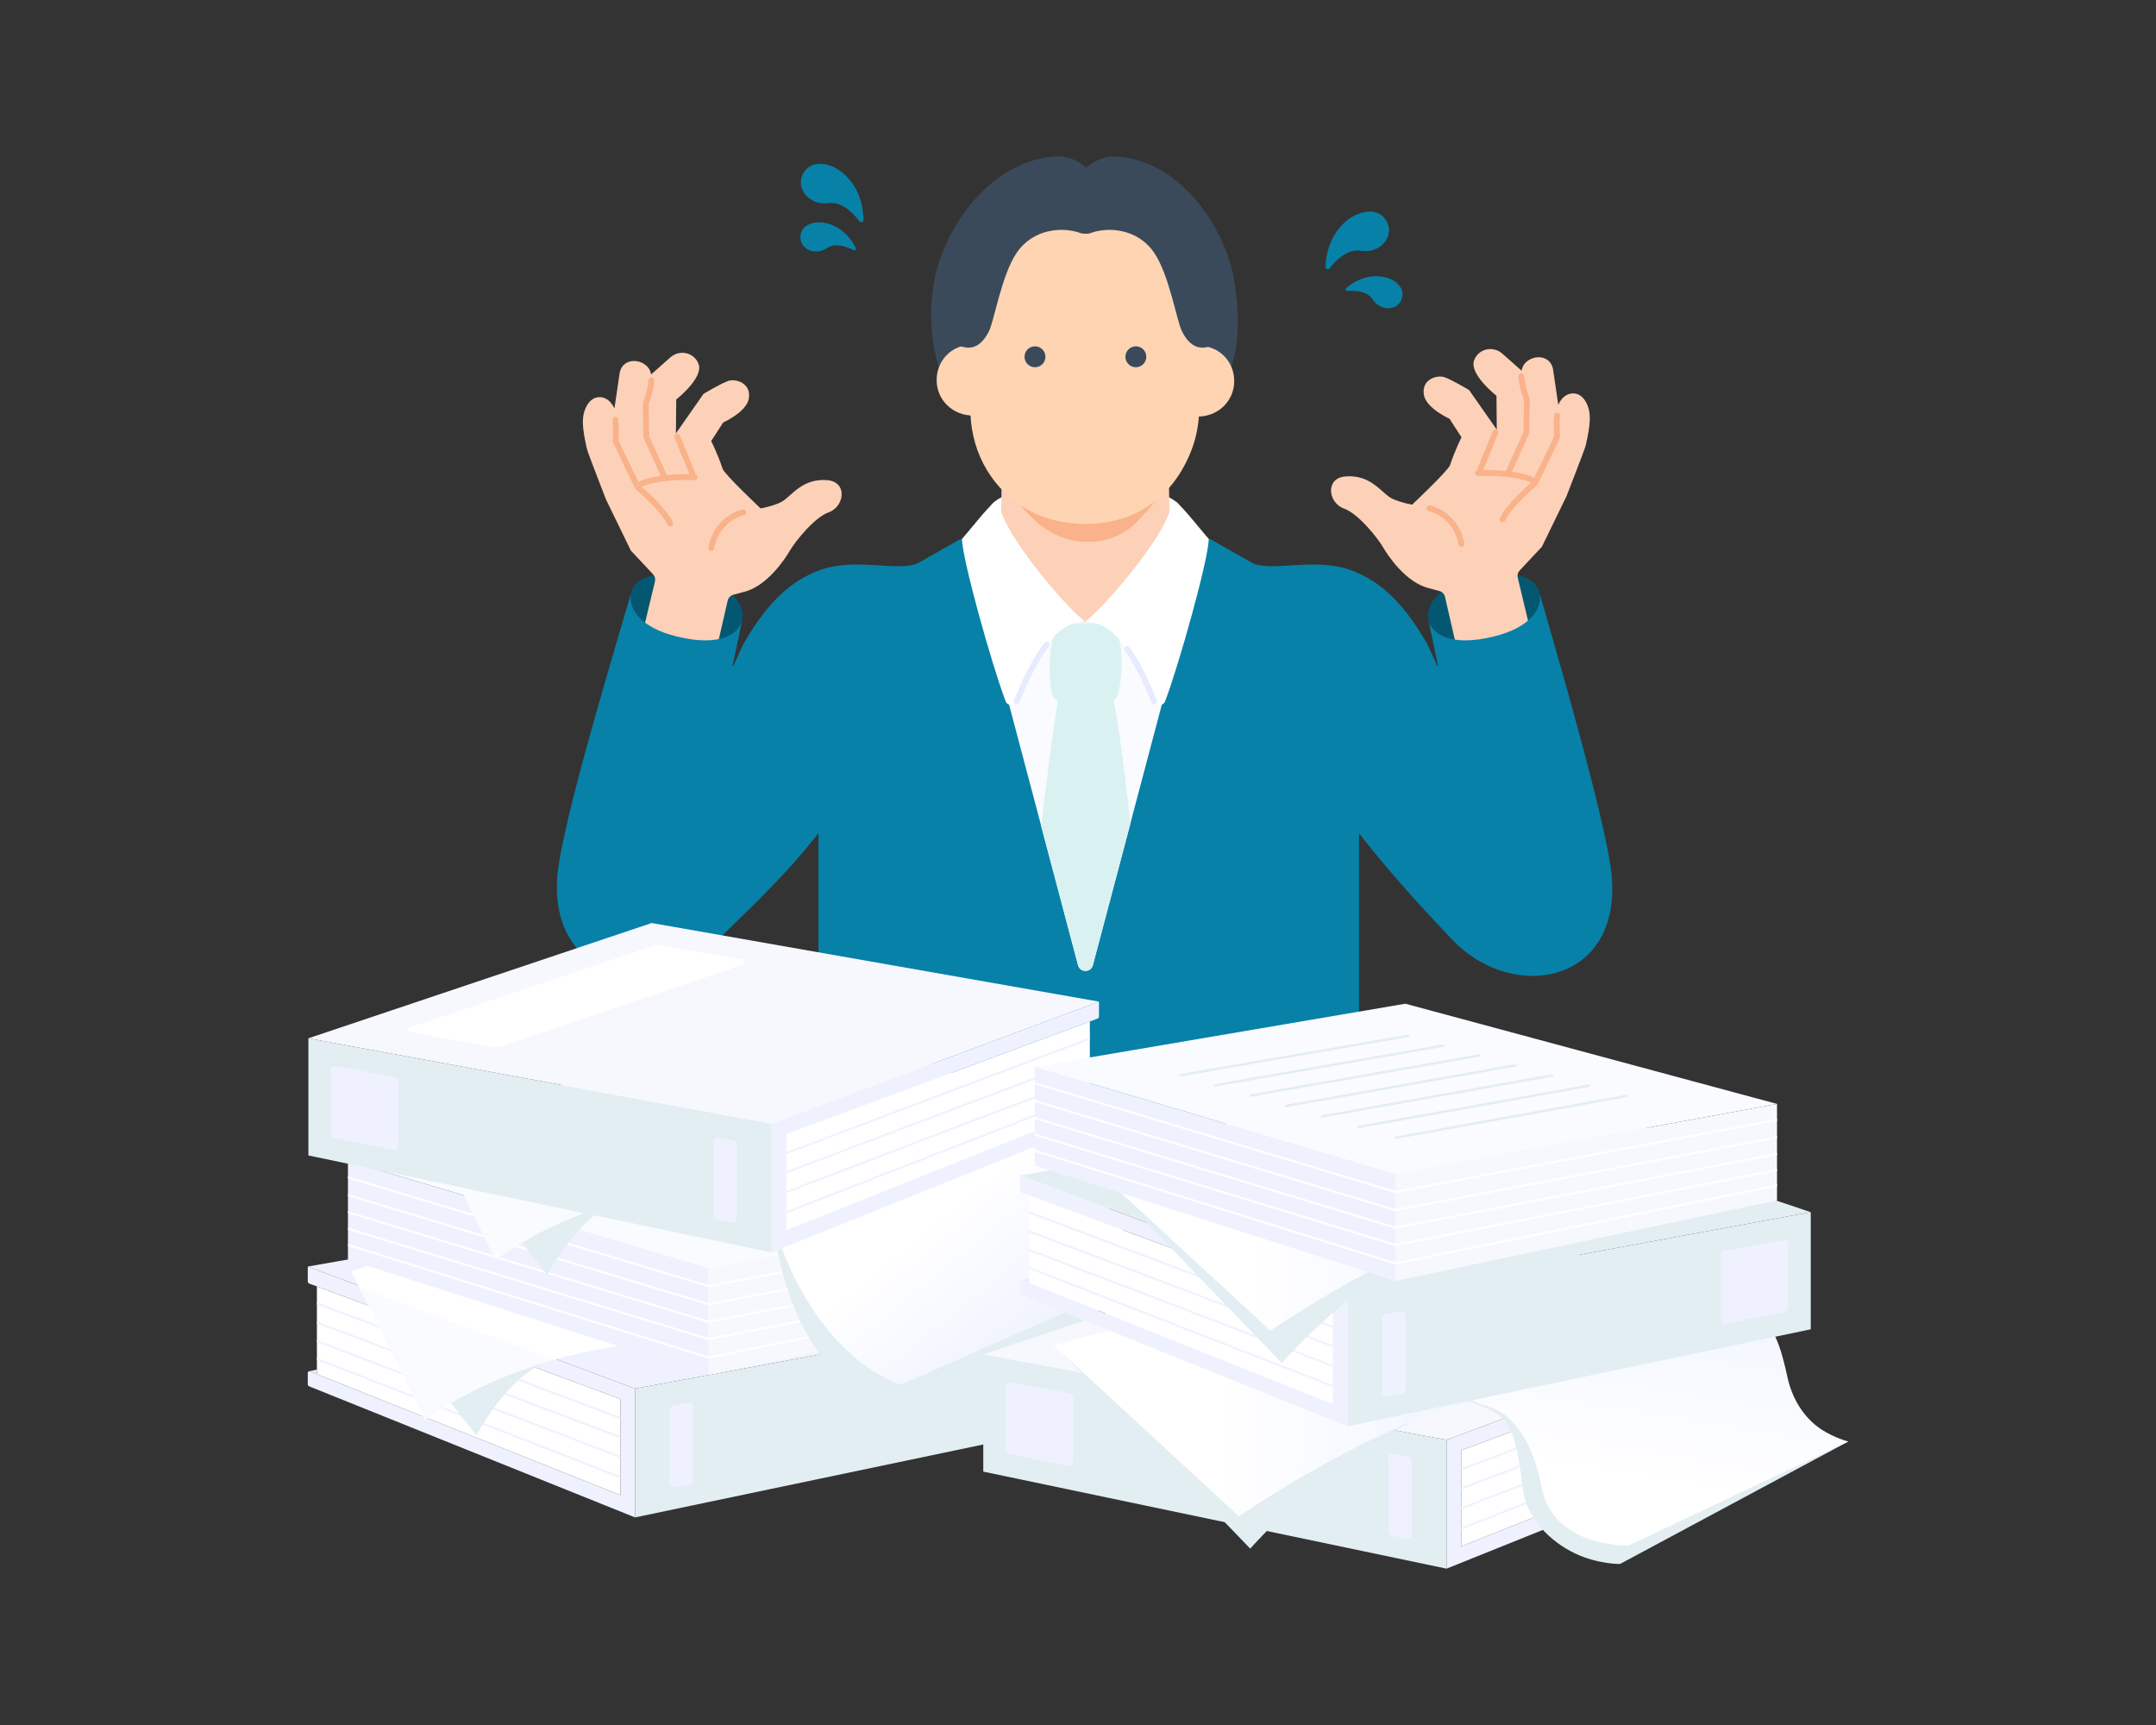 <?xml version="1.0" encoding="UTF-8"?>
<svg id="_レイヤー_2" data-name="レイヤー 2" xmlns="http://www.w3.org/2000/svg" width="500" height="400" xmlns:xlink="http://www.w3.org/1999/xlink" viewBox="0 0 500 400">
  <rect x="0" y="0" width="500" height="400" fill="#333333" stroke="none"/>
  <defs>
    <linearGradient id="_名称未設定グラデーション_2" data-name="名称未設定グラデーション 2" x1="203.777" y1="287.492" x2="297.637" y2="402.067" gradientUnits="userSpaceOnUse">
      <stop offset=".03" stop-color="#fff"/>
      <stop offset=".433" stop-color="#e6ecfe"/>
    </linearGradient>
    <linearGradient id="_名称未設定グラデーション_19" data-name="名称未設定グラデーション 19" x1="-7373.113" y1="-237.122" x2="-7369.276" y2="-328.379" gradientTransform="translate(-6909.949 -914.397) rotate(-168.364) scale(1 -1)" gradientUnits="userSpaceOnUse">
      <stop offset="0" stop-color="#fff"/>
      <stop offset="1" stop-color="#e6ecfe"/>
    </linearGradient>
    <linearGradient id="_名称未設定グラデーション_19-2" data-name="名称未設定グラデーション 19" x1="-2246.96" y1="390.25" x2="-2137.293" y2="402.002" gradientTransform="translate(2492.548 -240.501) rotate(-4.416)" xlink:href="#_名称未設定グラデーション_19"/>
    <linearGradient id="_名称未設定グラデーション_19-3" data-name="名称未設定グラデーション 19" x1="-2236.346" y1="347.921" x2="-2126.68" y2="359.673" gradientTransform="translate(2492.548 -240.501) rotate(-4.416)" xlink:href="#_名称未設定グラデーション_19"/>
  </defs>
  <g id="_レイヤー_1-2" data-name="レイヤー 1">
    <rect width="500" height="400" style="fill: none;"/>
    <g>
      <path d="M230.304,116.667c5.268-5.61,36.406-6.181,42.781,0,3.904,3.785-4.731,13.604-20.183,13.582-17.495-.025-27.865-7.972-22.597-13.582Z" style="fill: #fff;"/>
      <path d="M346.413,147.598c-9.981,2.437-14.176-.562-15.077-3.532-.171-.564-.224-1.128-.175-1.653.31-3.288,3.354-6.996,11.395-8.72,7.948-1.704,12.708.047,14.077,2.663.151.289.273.615.36.968.059.242.103.496.126.762.259,3.007-2.004,7.388-10.706,9.513Z" style="fill: #035771;"/>
      <g>
        <path d="M347.119,99.63l-.07-7.862s-6.328-4.947-5.199-8.184c.419-1.201,1.386-2.055,2.435-2.418,1.471-.509,3.104-.143,4.229.933l4.362,3.864c.087-.509.253-.981.525-1.381,1.554-2.286,5.844-2.618,6.729.814l1.254,8.465s.686-1.726,2.15-2.364c1.31-.571,3.072-.372,4.239,1.694,1.423,2.519,1.029,5.397-.023,10.09-.182.812-4.434,11.723-4.434,11.723l-5.737,11.792-5.168,5.514c-.418.446-.579,1.076-.425,1.668l6.382,26.632-17.161,4.324-6.109-26.587c-.157-.626-.639-1.119-1.262-1.289l-2.288-.622c-5.512-1.23-9.76-7.723-10.869-9.64-1.109-1.917-5.609-7.674-8.987-8.863-3.668-1.291-4.47-7.063.341-7.456,5.722-.466,8.143,3.521,10.434,4.936.898.555,3.052,1.276,5.018,1.608,0,0,8.384-7.893,8.809-9.198,1.047-3.215,2.642-6.425,2.642-6.425l-2.779-4.295s-5.386-2.419-5.935-5.494c-.646-3.621,2.988-4.711,4.697-4.165,1.709.546,5.797,3.019,5.797,3.019l6.403,9.165Z" style="fill: #fcd1b7;"/>
        <path d="M361.786,101.254c.007.114-.014.227-.063.33-3.316,7.037-5.114,10.736-5.343,10.995-.024.027-.049.052-.077.074-.056.046-5.565,4.598-7.262,8.067-.117.239-.356.378-.605.378-.099,0-.2-.022-.295-.069-.334-.163-.472-.566-.309-.9,1.6-3.273,6.067-7.203,7.303-8.253-.006 0-.012.001-.018.001-.088,0-.177-.017-.263-.054-4.218-1.792-11.978-1.464-12.056-1.461-.374.016-.686-.271-.703-.642-.014-.304.177-.57.451-.666.001-.081.017-.164.049-.243l3.604-8.818c.141-.344.533-.509.878-.368.344.141.509.534.368.878l-3.468,8.486c1.212-.01,3.168.018,5.259.229l4.079-9.041.114-7.414c-.225-.609-1.167-3.267-1.29-5.452-.021-.371.263-.689.634-.71.373-.019.689.263.71.634.125,2.219,1.238,5.139,1.249,5.168.031.08.046.166.045.252l-.118,7.681c-.001.092-.022.183-.059.267l-3.963,8.784c1.685.238,3.369.613,4.743,1.197.172.073.298.209.362.37.938-1.875,3.185-6.597,4.69-9.789-.04-.694-.166-3.253.012-4.868.041-.37.374-.635.743-.595.37.041.636.373.595.743-.191,1.727.002,4.778.004,4.809ZM336.359,119.836c-1.331-1.285-2.999-2.224-4.698-2.644-.361-.089-.726.131-.815.492-.089.361.131.726.492.815.853.211,2.518.791,4.086,2.305,1.479,1.429,2.436,3.263,2.842,5.453.06.324.343.551.661.551.041,0,.082-.004.123-.011.365-.068.607-.419.539-.785-.458-2.471-1.545-4.549-3.23-6.176Z" style="fill: #f9b289;"/>
      </g>
      <path d="M156.977,147.598c9.981,2.437,14.176-.562,15.077-3.532.171-.564.224-1.128.175-1.653-.31-3.288-3.354-6.996-11.395-8.72-7.948-1.704-12.708.047-14.077,2.663-.151.289-.273.615-.36.968-.059.242-.103.496-.126.762-.259,3.007,2.004,7.388,10.706,9.513Z" style="fill: #035771;"/>
      <g>
        <path d="M156.753,100.496l.07-7.862s6.328-4.947,5.199-8.184c-.419-1.201-1.386-2.055-2.435-2.418-1.471-.509-3.104-.143-4.229.933l-4.362,3.864c-.087-.509-.253-.981-.525-1.381-1.554-2.286-5.844-2.618-6.729.814l-1.254,8.465s-.686-1.726-2.15-2.364c-1.31-.571-3.072-.372-4.239,1.694-1.423,2.519-1.029,5.397.023,10.09.182.812,4.434,11.723,4.434,11.723l5.737,11.792,5.168,5.514c.418.446.579,1.076.425,1.668l-6.382,26.632,17.161,4.324,6.109-26.587c.157-.626.639-1.119,1.262-1.289l2.288-.622c5.512-1.23,9.76-7.723,10.869-9.64,1.109-1.917,5.609-7.674,8.987-8.863,3.668-1.291,4.47-7.063-.341-7.456-5.722-.466-8.143,3.521-10.434,4.936-.898.555-3.052,1.276-5.018,1.608,0,0-8.384-7.893-8.809-9.198-1.047-3.215-2.642-6.425-2.642-6.425l2.779-4.295s5.386-2.419,5.935-5.494c.646-3.621-2.988-4.711-4.697-4.165-1.709.546-5.797,3.019-5.797,3.019l-6.403,9.165Z" style="fill: #fcd1b7;"/>
        <path d="M161.776,110.683c-.017.371-.335.658-.703.642-.078-.003-7.838-.331-12.056,1.461-.086.037-.175.054-.263.054-.006,0-.012-.001-.018-.001,1.236,1.05,5.703,4.981,7.303,8.253.163.334.025.737-.309.9-.095.047-.196.069-.295.069-.249,0-.488-.139-.605-.378-1.696-3.47-7.206-8.022-7.262-8.067-.028-.023-.053-.048-.077-.074-.229-.259-2.027-3.959-5.344-10.995-.049-.103-.07-.217-.063-.33.002-.031.194-3.083.004-4.809-.041-.37.226-.702.595-.743.369-.04.702.226.743.595.178,1.615.052,4.174.012,4.868,1.505,3.192,3.752,7.914,4.69,9.789.064-.161.19-.297.362-.37,1.375-.584,3.058-.959,4.743-1.197l-3.963-8.784c-.038-.084-.058-.174-.059-.267l-.118-7.681c-.001-.086.014-.172.045-.252.011-.029,1.125-2.949,1.249-5.168.021-.371.338-.654.71-.634.371.021.655.339.634.71-.123,2.185-1.065,4.842-1.29,5.452l.114,7.414,4.079,9.041c2.091-.212,4.047-.24,5.259-.229l-3.468-8.486c-.141-.344.024-.737.368-.878.344-.141.737.024.878.368l3.603,8.818c.033.08.048.162.049.243.274.095.464.361.451.666ZM173.026,118.646c-.089-.361-.455-.581-.815-.492-1.699.42-3.368,1.359-4.698,2.644-1.685,1.627-2.772,3.705-3.23,6.176-.068.366.174.717.539.785.042.008.083.011.123.011.318,0,.601-.227.661-.55.406-2.19,1.362-4.025,2.842-5.453,1.569-1.515,3.233-2.094,4.086-2.305.361-.089.581-.454.492-.815Z" style="fill: #f9b289;"/>
      </g>
      <path d="M373.383,200.072c-2.696-16.298-14.09-54.466-16.389-62.753 0.0.001 0.0.003 0.0.004.059.242.103.496.126.762.259,3.007-2.004,7.388-10.706,9.513-9.981,2.437-14.176-.562-15.077-3.532-.035-.086-.056-.193-.078-.291l2.227,10.573c.021.102-.121.149-.164.054l-2.209-4.851c-6.238-10.973-11.873-14.96-17.211-17.109-8.563-3.447-18.611.3-23.392-1.852l-9.507-5.393c-.418-.237-.891-.362-1.371-.362h-55.871c-.481,0-.953.125-1.371.362l-9.507,5.393c-4.781,2.151-14.829-1.596-23.392,1.852-5.338,2.149-10.973,6.136-17.211,17.109l-2.221,4.877c-.042.091-.179.046-.159-.052l2.233-10.6c-.022.098-.043.205-.078.291-.901,2.971-5.096,5.969-15.077,3.532-8.702-2.125-10.965-6.505-10.706-9.513.023-.266.066-.52.126-.762 0-.001 0-.003 0-.004-2.299,8.286-14.098,46.448-16.755,62.753-4.428,27.167,22.522,33.183,37.128,17.65,3.643-3.874,14.159-13.142,23.029-24.484v76.229h125.377v-76.229c8.869,11.342,17.801,20.61,21.444,24.484,14.606,15.533,41.362,10.152,36.763-17.65Z" style="fill: #0781a8;"/>
      <path d="M279.653,124.834h-55.854l26.207,98.914c.469,1.769,2.979,1.769,3.448-0l26.2-98.914Z" style="fill: #fafbff;"/>
      <path id="neck" d="M263.637,118.092c-6.987,4.317-15.853,4.368-22.95,0-2.204-1.356-5.376-3.17-8.409-6.72-.029,3.214-.18,23.27-.78,25.915-.607,2.677,11.723,6.927,20.067,6.955,8.049.027,20.146-4.47,19.954-6.955-.195-2.51-.342-22.472-.428-25.711-2.172,2.578-4.702,4.816-7.454,6.516Z" style="fill: #fcd1b7;"/>
      <path id="shadow" d="M263.637,118.092c-6.987,4.317-15.853,4.368-22.95,0-2.204-1.356-5.376-3.17-8.409-6.72,1.436,2.271,4.319,6.305,8.274,9.794,6.679,5.891,16.839,6.082,22.95,0,3.185-3.17,6.448-7.396,7.589-9.59,0,0,.054-.064,0,0-2.172,2.578-4.702,4.816-7.454,6.516Z" style="fill: #f9b289;"/>
      <path d="M259.134,161.384c-.648,1.227-2.536,1.772-7.42,1.776-4.445.004-6.757-.049-7.575-1.776-.818-1.727-1.492-12.775,1.217-15.789,1.214-1.351,11.005-1.639,12.71,0,3.42,3.286,1.716,14.561,1.068,15.789Z" style="fill: #daf1f2;"/>
      <path d="M253.453,223.85l8.686-32.795c-.709-6.597-2.443-23.158-4.696-32.635h-11.406c-1.616,8.617-3.871,26.71-4.59,33.131l8.557,32.299c.469,1.769,2.979,1.769,3.448-0Z" style="fill: #daf1f2;"/>
      <path d="M160.186,203.976c-.043,0-.088-.004-.132-.013-.365-.072-.602-.427-.529-.791l9.557-48.184c.072-.365.427-.601.791-.529.365.072.602.427.529.791l-9.557,48.184c-.064.32-.345.542-.66.542Z" style="fill: #0781a8;"/>
      <path d="M343.204,203.976c-.315,0-.596-.222-.66-.542l-9.557-48.184c-.072-.365.165-.719.529-.791.365-.072.719.165.791.529l9.557,48.184c.072.365-.165.719-.529.791-.044.009-.088.013-.132.013Z" style="fill: #0781a8;"/>
      <g>
        <path d="M280.32,124.965c-.02,4.606-6.893,29.177-10.11,37.632-.448,1.177-2.107,1.184-2.574.014-3.431-8.6-8.519-18.432-15.976-18.53,3.035-1.772,18.833-19.596,20.03-27.067.102-.635.878-.888,1.334-.435.871.867,2.111,2.177,3.534,3.909,2.508,3.052,3.76,4.477,3.76,4.477Z" style="fill: #fff;"/>
        <path d="M223.099,124.965c.02,4.606,6.893,29.177,10.11,37.632.448,1.177,2.107,1.184,2.574.014,3.431-8.6,8.422-18.432,15.879-18.53-3.035-1.772-18.737-19.596-19.933-27.067-.102-.635-.878-.888-1.334-.435-.871.867-2.111,2.177-3.534,3.909-2.508,3.052-3.76,4.477-3.76,4.477Z" style="fill: #fff;"/>
        <path d="M267.637,163.284c-.267,0-.52-.16-.625-.424-2.062-5.169-4.072-9.082-6.145-11.961-.217-.302-.149-.722.153-.94.302-.217.722-.149.94.153,2.138,2.97,4.199,6.976,6.302,12.249.138.345-.031.737-.376.875-.082.033-.166.048-.249.048Z" style="fill: #e6ecfe;"/>
        <path d="M235.782,163.284c-.085,0-.171-.016-.254-.05-.344-.14-.51-.533-.369-.877,3.053-7.492,5.539-11.396,7.085-13.352.231-.292.654-.341.946-.11.292.231.341.654.11.946-2.705,3.419-5.242,8.97-6.895,13.025-.106.261-.358.419-.624.419Z" style="fill: #e6ecfe;"/>
      </g>
      <path d="M308.323,62.224c-.302.382-.92.159-.906-.328.326-11.053,10.572-15.606,13.817-11.111,2.653,3.675-1.004,8.17-5.741,7.367-3.039-.516-5.81,2.352-7.17,4.072ZM312.198,66.801c-.275.235-.089.686.272.662,1.625-.111,4.585-.018,5.818,1.911,1.922,3.007,6.22,2.774,6.917-.519.852-4.028-6.765-7.391-13.007-2.053Z" style="fill: #0781a8;"/>
      <path d="M200.244,51.029c.004.487-.619.697-.913.308-1.323-1.75-4.031-4.676-7.08-4.227-4.753.701-8.312-3.872-5.58-7.489,3.341-4.423,13.487.35,13.573,11.408ZM185.692,54.314c-.644,3.304,3.222,5.195,6.166,3.177,1.888-1.294,4.649-.225,6.103.511.323.164.67-.179.509-.503-3.664-7.35-11.99-7.226-12.777-3.185Z" style="fill: #0781a8;"/>
      <g id="file">
        <g id="file-2" data-name="file">
          <polygon points="73.492 317.562 73.492 318.645 71.71 317.968 73.492 317.562" style="fill: #e3eef2;"/>
          <polygon points="143.886 324.417 143.886 346.701 73.492 318.645 73.492 298.302 143.886 324.417" style="fill: #fff;"/>
          <polygon points="147.279 351.863 254.72 329.364 254.72 302.198 147.279 321.995 147.279 351.863" style="fill: #e3eef2;"/>
          <path d="M234.954,328.059l13.835-2.803c.407-.082.699-.44.699-.855v-14.87c0-.545-.494-.956-1.03-.858l-13.835,2.549c-.414.076-.714.437-.714.858v15.124c0,.551.505.964,1.045.855Z" style="fill: #eff2fe;"/>
          <path d="M159.736,325.24l-3.633.669c-.414.076-.714.437-.714.858v17.284c0,.549.502.962,1.041.856l3.633-.717c.409-.081.703-.439.703-.856v-17.236c0-.545-.494-.956-1.03-.858Z" style="fill: #eff2fe;"/>
          <polygon points="147.279 321.995 254.72 302.198 175.099 275.469 71.378 293.695 147.279 321.995" style="fill: #eff2fe;"/>
          <path d="M143.886,346.701v-22.284l-72.166-26.773c-.205-.076-.341-.272-.341-.49v-3.458l75.901,28.299v29.869l-75.573-30.391c-.198-.08-.328-.272-.328-.485v-2.67c0-.247.249-.415.478-.324l72.029,28.708Z" style="fill: #eff2fe;"/>
          <polygon points="143.886 342.791 73.492 315.376 73.492 314.889 143.886 342.304 143.886 342.791" style="fill: #eff2fe;"/>
          <polygon points="143.886 333.518 73.492 306.92 73.492 306.43 143.886 333.029 143.886 333.518" style="fill: #eff2fe;"/>
          <polygon points="143.886 338.107 73.492 311.196 73.492 310.707 143.886 337.618 143.886 338.107" style="fill: #eff2fe;"/>
          <polygon points="143.886 329.086 73.492 302.487 73.492 301.998 143.886 328.596 143.886 329.086" style="fill: #eff2fe;"/>
        </g>
        <g id="paper">
          <path d="M83.272,298.442l27.234,34.435s7.709-15.111,17.924-17.56l-45.158-16.875Z" style="fill: #e3eef2;"/>
          <path d="M81.502,294.862l17.033,34.455c-.092.087,21.418-17.356,59.087-18.381,42.434-1.154,77.387-12.26,77.387-12.26,0,0-13.19-4.457-26.297-10.469-13.746-6.305-17.374-9.152-17.374-9.152,0,0-18.319,6.107-63.975,8.682-35.632,2.01-45.86,7.125-45.86,7.125Z" style="fill: #fff;"/>
          <path d="M83.272,298.442l15.263,30.875c-.064.061,10.529-8.527,29.895-13.999l-45.158-16.875Z" style="fill: #fafbff;"/>
        </g>
        <g id="paper-2" data-name="paper">
          <polygon points="252.803 277.801 164.302 294.065 80.693 269.192 166.604 254.567 252.803 277.801" style="fill: #fafbff;"/>
          <polygon points="80.693 269.192 80.693 292.081 164.302 318.84 164.302 294.065 80.693 269.192" style="fill: #eff2fe;"/>
          <polygon points="164.302 318.84 252.803 300.17 252.803 277.801 164.302 294.065 164.302 318.84" style="fill: #f7f8fe;"/>
          <path d="M252.803,281.246v.476l-88.502,16.746c-.008,0-.015-.003-.022-.007l-83.586-25.215v-.464l83.608,25.205,88.502-16.741ZM80.693,288.43v.462l83.608,26.15,88.502-18.117v-.475l-88.502,18.117-83.608-26.137ZM80.693,280.855v.463l83.608,25.41,88.502-17.086v-.476l-88.502,17.093-83.608-25.404ZM80.693,284.685v.463l83.608,25.6,88.502-17.373v-.475l-88.502,17.373-83.608-25.588ZM80.693,276.884v.464l83.608,25.324,88.502-16.903v-.476l-88.502,16.882-83.608-25.29Z" style="fill: #fff;"/>
          <path d="M175.472,264.566l-52.829,9.2c-.017.003-.034.004-.05.004-.139,0-.261-.1-.286-.241-.028-.158.078-.309.237-.336l52.829-9.2c.158-.027.309.078.336.237.028.158-.078.309-.237.336ZM184.014,266.51c-.028-.158-.178-.264-.337-.236l-52.984,9.296c-.158.028-.264.178-.236.337.025.141.147.24.286.24.017,0,.034-.001.051-.004l52.984-9.296c.158-.028.264-.178.236-.337ZM192.414,268.817c-.028-.158-.179-.264-.337-.236l-53.139,9.393c-.158.028-.264.179-.236.337.025.141.148.24.286.24.017,0,.034-.001.051-.004l53.139-9.393c.158-.028.264-.179.236-.337ZM200.912,271.151c-.028-.158-.179-.263-.337-.235l-53.294,9.493c-.158.028-.263.179-.235.337.025.141.148.24.286.24.017,0,.034-.001.051-.005l53.294-9.493c.158-.028.263-.179.235-.337ZM209.51,273.512c-.028-.158-.18-.263-.338-.235l-53.449,9.594c-.158.028-.263.179-.235.338.025.141.148.239.286.239.017,0,.034-.001.052-.005l53.449-9.594c.158-.028.263-.179.235-.338ZM167.498,261.974c-.027-.158-.178-.264-.336-.237l-52.674,9.105c-.158.027-.264.178-.237.336.024.141.147.241.286.241.016,0,.033-.001.05-.004l52.674-9.105c.158-.027.264-.178.237-.336ZM218.208,275.901c-.029-.158-.179-.263-.338-.234l-53.604,9.696c-.158.029-.263.18-.234.338.025.141.148.239.286.239.017,0,.035-.002.052-.005l53.604-9.696c.158-.029.263-.18.234-.338Z" style="fill: #e3eef2;"/>
        </g>
        <g id="paper-3" data-name="paper">
          <path d="M99.694,261.234l27.234,34.435s7.709-15.111,17.924-17.56l-45.158-16.875Z" style="fill: #e3eef2;"/>
          <path d="M97.925,257.653l17.033,34.455c-.092.087,21.418-17.356,59.087-18.381,42.434-1.154,77.387-12.26,77.387-12.26,0,0-13.19-4.457-26.297-10.469-13.746-6.305-17.374-9.152-17.374-9.152,0,0-18.319,6.107-63.975,8.682-35.632,2.01-45.86,7.125-45.86,7.125Z" style="fill: #fff;"/>
          <path d="M99.694,261.234l15.263,30.875c-.064.061,10.529-8.527,29.895-13.999l-45.158-16.875Z" style="fill: #fafbff;"/>
        </g>
        <g id="paper-4" data-name="paper">
          <path d="M268.646,294.77l-62.622,33.026s-8.943-1.955-18.318-17.446c-6.952-11.486-8.404-26.8-8.404-26.8l73.257-13.52s.072,6.743,4.307,13.939c4.105,6.974,11.78,10.801,11.78,10.801Z" style="fill: #e3eef2;"/>
          <path d="M268.646,294.77l-59.669,26.286s-19.617-5.015-29.762-37.57c-1.137-3.65-58.681-20.437-58.681-20.437l70.006-18.355s60.029,19.424,62.018,25.337c5.173,15.378,16.088,24.739,16.088,24.739Z" style="fill: url(#_名称未設定グラデーション_2);"/>
        </g>
        <g id="File">
          <polygon points="252.746 256.127 252.746 257.247 254.529 256.533 252.746 256.127" style="fill: #e3eef2;"/>
          <polygon points="182.353 262.981 182.353 285.265 252.746 257.211 252.746 236.867 182.353 262.981" style="fill: #fff;"/>
          <polygon points="178.96 290.428 71.519 267.928 71.519 240.763 178.96 260.559 178.96 290.428" style="fill: #e3eef2;"/>
          <path d="M91.285,266.623l-13.835-2.803c-.407-.082-.699-.44-.699-.855v-14.87c0-.545.494-.956,1.03-.858l13.835,2.549c.414.076.714.437.714.858v15.124c0,.551-.505.964-1.045.855Z" style="fill: #eff2fe;"/>
          <path d="M166.503,263.805l3.633.669c.414.076.714.437.714.858v17.284c0,.549-.502.962-1.041.856l-3.633-.717c-.409-.081-.703-.439-.703-.856v-17.236c0-.545.494-.956,1.03-.858Z" style="fill: #eff2fe;"/>
          <polygon points="178.96 260.559 71.519 240.763 151.14 214.033 254.861 232.26 178.96 260.559" style="fill: #f7f8fe;"/>
          <path d="M114.015,242.765l-18.902-3.483c-.531-.098-.584-.839-.072-1.011l56.513-18.972c.49-.165,1.014-.204,1.523-.114l19.17,3.369c.593.104.656.931.085,1.124l-56.134,18.931c-.703.237-1.454.291-2.184.156Z" style="fill: #fff;"/>
          <path d="M182.353,285.265v-22.284l72.166-26.773c.205-.076.341-.272.341-.49v-3.458l-75.901,28.299v29.869l75.573-30.391c.198-.08.328-.272.328-.485v-2.67c0-.247-.249-.415-.478-.324l-72.029,28.708Z" style="fill: #eff2fe;"/>
          <polygon points="182.353 281.356 182.353 280.868 252.746 253.453 252.746 253.941 182.353 281.356" style="fill: #eff2fe;"/>
          <polygon points="182.353 272.083 182.353 271.594 252.746 244.995 252.746 245.484 182.353 272.083" style="fill: #eff2fe;"/>
          <polygon points="182.353 276.672 182.353 276.183 252.746 249.272 252.746 249.76 182.353 276.672" style="fill: #eff2fe;"/>
          <polygon points="182.353 267.65 182.353 267.161 252.746 240.562 252.746 241.051 182.353 267.65" style="fill: #eff2fe;"/>
        </g>
        <g id="File-2" data-name="File">
          <polygon points="409.259 329.442 409.259 330.562 411.041 329.847 409.259 329.442" style="fill: #eff2fe;"/>
          <polygon points="338.865 336.296 338.865 358.58 409.259 330.525 409.259 310.182 338.865 336.296" style="fill: #fff;"/>
          <polygon points="335.472 363.743 228.031 341.243 228.031 314.077 335.472 333.874 335.472 363.743" style="fill: #e3eef2;"/>
          <path d="M247.797,339.938l-13.835-2.803c-.407-.082-.699-.44-.699-.855v-14.87c0-.545.494-.956,1.03-.858l13.835,2.549c.414.076.714.437.714.858v15.124c0,.551-.505.964-1.045.855Z" style="fill: #eff2fe;"/>
          <path d="M323.015,337.12l3.633.669c.414.076.714.437.714.858v17.284c0,.549-.502.962-1.041.856l-3.633-.717c-.409-.081-.703-.439-.703-.856v-17.236c0-.545.494-.956,1.03-.858Z" style="fill: #eff2fe;"/>
          <polygon points="335.472 333.874 228.031 314.077 307.653 287.348 411.373 305.575 335.472 333.874" style="fill: #f7f8fe;"/>
          <path d="M270.527,316.079l-18.902-3.483c-.531-.098-.584-.839-.072-1.011l56.512-18.972c.49-.165,1.014-.204,1.523-.114l19.17,3.369c.593.104.656.931.085,1.124l-56.134,18.931c-.703.237-1.454.291-2.184.156Z" style="fill: #fff;"/>
          <path d="M338.865,358.58v-22.284l72.166-26.773c.205-.076.341-.272.341-.49v-3.458l-75.901,28.299v29.869l75.573-30.391c.198-.08.328-.272.328-.485v-2.67c0-.247-.249-.415-.478-.324l-72.029,28.708Z" style="fill: #eff2fe;"/>
          <polygon points="338.865 354.67 338.865 354.183 409.259 326.768 409.259 327.255 338.865 354.67" style="fill: #eff2fe;"/>
          <polygon points="338.865 345.398 338.865 344.908 409.259 318.31 409.259 318.799 338.865 345.398" style="fill: #eff2fe;"/>
          <polygon points="338.865 349.986 338.865 349.498 409.259 322.587 409.259 323.075 338.865 349.986" style="fill: #eff2fe;"/>
          <polygon points="338.865 340.965 338.865 340.476 409.259 313.877 409.259 314.366 338.865 340.965" style="fill: #eff2fe;"/>
        </g>
        <g id="paper-5" data-name="paper">
          <path d="M428.622,334.269l-52.93,28.397s-5.091.062-10.34-2.412c-5.617-2.648-11.443-8.067-12.25-15.37-1.728-15.638-4.377-16.196-7.943-18.109s-47.894-18.208-47.894-18.208l62.77-19.463,45.686,14.996c.79.098,6.6,2.707,8.952,16.762,1.723,10.296,13.949,13.406,13.949,13.406Z" style="fill: #e3eef2;"/>
          <path d="M428.622,334.269l-50.93,24.109s-17.47.616-20.172-13.482c-3.23-16.853-11.778-18.507-11.778-18.507l-48.476-17.821,97.653-8.013s8.786-1.68,15.053,6.564c2.089,2.748,3.186,5.955,4.526,12.106,2.859,13.124,14.124,15.044,14.124,15.044Z" style="fill: url(#_名称未設定グラデーション_19);"/>
        </g>
        <g id="paper-6" data-name="paper">
          <path d="M288.992,301.669l-42.608,12.182,43.553,45.251c.033-.03,18.086-20.641,39.189-30.194l-40.134-27.239Z" style="fill: #e3eef2;"/>
          <path d="M244.311,311.939l42.992,39.651s32.022-21.95,56.509-27.372c20.907-4.629,50.58-10.964,50.58-10.964l-44.13-19.494s-29.697-.794-58.387,6.136c-28.11,6.79-47.563,12.043-47.563,12.043Z" style="fill: url(#_名称未設定グラデーション_19-2);"/>
        </g>
        <g id="File-3" data-name="File">
          <polygon points="238.703 296.441 238.703 297.561 236.92 296.847 238.703 296.441" style="fill: #e3eef2;"/>
          <polygon points="309.097 303.295 309.097 325.579 238.703 297.525 238.703 277.181 309.097 303.295" style="fill: #fff;"/>
          <polygon points="312.49 330.742 419.931 308.242 419.931 281.077 312.49 300.873 312.49 330.742" style="fill: #e3eef2;"/>
          <path d="M400.165,306.937l13.835-2.803c.407-.082.699-.44.699-.855v-14.87c0-.545-.494-.956-1.03-.858l-13.835,2.549c-.414.076-.714.437-.714.858v15.124c0,.551.505.964,1.045.855Z" style="fill: #eff2fe;"/>
          <path d="M324.947,304.119l-3.633.669c-.414.076-.714.437-.714.858v17.284c0,.549.502.962,1.041.856l3.633-.717c.409-.081.703-.439.703-.856v-17.236c0-.545-.494-.956-1.03-.858Z" style="fill: #eff2fe;"/>
          <polygon points="312.49 300.873 419.931 281.077 340.309 254.347 236.589 272.574 312.49 300.873" style="fill: #e3eef2;"/>
          <path d="M377.435,283.079l18.902-3.483c.531-.098.584-.839.072-1.011l-56.512-18.972c-.49-.165-1.014-.204-1.523-.114l-19.17,3.369c-.593.104-.656.931-.085,1.124l56.134,18.931c.703.237,1.454.291,2.184.156Z" style="fill: #fff;"/>
          <path d="M309.097,325.579v-22.284l-72.166-26.773c-.205-.076-.341-.272-.341-.491v-3.458l75.901,28.299v29.869l-75.573-30.391c-.198-.08-.328-.272-.328-.485v-2.67c0-.247.249-.415.478-.324l72.029,28.708Z" style="fill: #eff2fe;"/>
          <polygon points="309.097 321.67 309.097 321.182 238.703 293.767 238.703 294.255 309.097 321.67" style="fill: #eff2fe;"/>
          <polygon points="309.097 312.397 309.097 311.908 238.703 285.309 238.703 285.798 309.097 312.397" style="fill: #eff2fe;"/>
          <polygon points="309.097 316.986 309.097 316.497 238.703 289.586 238.703 290.074 309.097 316.986" style="fill: #eff2fe;"/>
          <polygon points="309.097 307.964 309.097 307.475 238.703 280.876 238.703 281.365 309.097 307.964" style="fill: #eff2fe;"/>
        </g>
        <g id="paper-7" data-name="paper">
          <path d="M296.314,258.649l-42.608,12.182,43.553,45.251c.033-.03,18.086-20.641,39.189-30.194l-40.134-27.239Z" style="fill: #e3eef2;"/>
          <path d="M251.634,268.919l42.992,39.651s32.022-21.95,56.509-27.372c20.907-4.629,50.58-10.964,50.58-10.964l-44.13-19.494s-29.697-.794-58.387,6.136c-28.11,6.79-47.563,12.043-47.563,12.043Z" style="fill: url(#_名称未設定グラデーション_19-3);"/>
        </g>
        <g id="paper-8" data-name="paper">
          <polygon points="412.112 255.981 323.611 272.245 240.002 247.372 325.913 232.747 412.112 255.981" style="fill: #fafbff;"/>
          <polygon points="240.002 247.372 240.002 270.261 323.611 297.02 323.611 272.245 240.002 247.372" style="fill: #eff2fe;"/>
          <polygon points="323.611 297.02 412.112 278.35 412.112 255.981 323.611 272.245 323.611 297.02" style="fill: #f7f8fe;"/>
          <path d="M323.612,293.227c-.024,0-.049-.004-.073-.011l-83.537-26.143v-.462l83.682,26.143c.128.04.199.176.158.304-.033.103-.128.17-.231.17Z" style="fill: #fff;"/>
          <path d="M323.612,288.933c-.024,0-.048-.003-.071-.011l-83.538-25.594v-.463l83.68,25.594c.128.039.2.175.16.303-.032.104-.128.171-.231.171Z" style="fill: #fff;"/>
          <path d="M323.612,284.919c-.023,0-.047-.003-.071-.011l-83.538-25.41v-.463l83.68,25.41c.128.039.2.174.161.302-.032.104-.128.172-.232.172Z" style="fill: #fff;"/>
          <path d="M323.612,280.851c-.023,0-.047-.003-.071-.011l-83.539-25.313v-.464l83.68,25.313c.128.039.2.174.161.302-.032.105-.128.172-.232.172Z" style="fill: #fff;"/>
          <path d="M323.612,276.648c-.023,0-.047-.003-.07-.01l-83.539-25.212v-.464l83.679,25.212c.128.039.2.174.162.302-.032.105-.128.172-.232.172Z" style="fill: #fff;"/>
          <path d="M323.611,276.648c-.114,0-.216-.081-.238-.197-.025-.131.061-.258.193-.283l88.546-16.741v.476l-88.456,16.741c-.015.003-.03.004-.045.004Z" style="fill: #fff;"/>
          <path d="M323.611,293.227c-.113,0-.213-.079-.237-.194-.027-.131.057-.259.188-.286l88.55-18.117v.475l-88.452,18.117c-.016.003-.033.005-.049.005Z" style="fill: #fff;"/>
          <path d="M323.611,284.919c-.114,0-.215-.08-.238-.196-.025-.131.06-.258.192-.284l88.547-17.092v.476l-88.455,17.092c-.016.003-.031.004-.046.004Z" style="fill: #fff;"/>
          <path d="M323.611,288.933c-.113,0-.215-.08-.237-.195-.026-.131.06-.259.191-.285l88.548-17.373v.475l-88.454,17.373c-.016.003-.032.005-.047.005Z" style="fill: #fff;"/>
          <path d="M323.611,280.834c-.114,0-.215-.081-.238-.197-.025-.131.061-.258.192-.283l88.546-16.882v.476l-88.455,16.882c-.015.003-.031.004-.046.004Z" style="fill: #fff;"/>
          <path d="M281.902,251.95c-.139,0-.261-.1-.286-.241-.028-.158.078-.309.237-.336l52.829-9.2c.159-.027.309.078.336.237.028.158-.078.309-.237.336l-52.829,9.2c-.017.003-.034.004-.05.004Z" style="fill: #e3eef2;"/>
          <path d="M290.052,254.327c-.138,0-.261-.099-.286-.24-.028-.158.078-.309.236-.337l52.984-9.296c.158-.028.309.078.337.236.028.158-.078.309-.236.337l-52.984,9.296c-.017.003-.034.004-.051.004Z" style="fill: #e3eef2;"/>
          <path d="M298.298,256.732c-.138,0-.261-.099-.286-.24-.028-.158.078-.309.236-.337l53.139-9.393c.157-.028.309.078.337.236s-.078.309-.236.337l-53.139,9.393c-.017.003-.034.004-.051.004Z" style="fill: #e3eef2;"/>
          <path d="M306.641,259.165c-.138,0-.261-.099-.286-.24-.028-.158.077-.309.235-.337l53.294-9.493c.158-.028.309.077.337.235.028.158-.077.309-.235.337l-53.294,9.493c-.017.003-.034.005-.051.005Z" style="fill: #e3eef2;"/>
          <path d="M315.084,261.628c-.138,0-.26-.099-.286-.239-.028-.158.077-.309.235-.338l53.449-9.594c.157-.029.309.077.338.235.028.158-.077.309-.235.338l-53.449,9.594c-.017.003-.035.005-.052.005Z" style="fill: #e3eef2;"/>
          <path d="M273.847,249.6c-.139,0-.262-.1-.286-.241-.027-.158.079-.309.237-.336l52.674-9.105c.158-.027.309.079.336.237.027.158-.079.309-.237.336l-52.674,9.105c-.017.003-.033.004-.05.004Z" style="fill: #e3eef2;"/>
          <path d="M323.627,264.12c-.138,0-.26-.098-.286-.239-.029-.158.076-.309.234-.338l53.604-9.696c.158-.029.309.076.338.234.029.158-.076.309-.234.338l-53.604,9.696c-.018.003-.035.005-.052.005Z" style="fill: #e3eef2;"/>
        </g>
      </g>
      <g>
        <path d="M218.814,88.132s-4.585-9.582-2.188-22.821c2.238-12.36,12.757-27.783,27.761-29.018,4.863-.4,7.467,2.64,7.467,2.64,0,0,2.916-2.757,6.612-2.64,15.246.484,25.953,16.882,27.818,29.018,2.68,17.435-2.398,22.821-2.398,22.821h-65.072Z" style="fill: #3a4a5a;"/>
        <path d="M225.873,96.372c-4.899.059-8.601-3.585-8.655-8.134s3.394-8.463,8.733-8.338l-.078,16.473Z" style="fill: #ffd4b3;"/>
        <path d="M277.495,96.603c4.898.105,8.634-3.504,8.732-8.052.098-4.548-3.314-8.495-8.654-8.42l-.078,16.473Z" style="fill: #ffd4b3;"/>
        <path d="M278.056,96.217c-.177,2.889-.777,5.743-1.846,8.432-4.024,10.119-12.317,16.902-24.783,16.843-10.302-.049-18.107-5.154-22.536-12.463-2.358-3.891-3.618-8.348-3.829-12.893l-1.06-22.854c.028-5.854,6.33-22.643,27.692-22.541,21.199.101,27.777,16.915,27.749,22.79l-1.387,22.686Z" style="fill: #ffd4b3;"/>
        <circle cx="240.025" cy="82.732" r="2.425" style="fill: #3a4a5a;"/>
        <circle cx="263.42" cy="82.732" r="2.425" style="fill: #3a4a5a;"/>
        <path d="M280.12,74.138c-1.058-4.109-2.867-15-9.157-21.607-7.603-7.987-18.597-4.42-19.225-4.208-.629-.212-11.653-3.779-19.256,4.208-6.29,6.608-8.099,17.498-9.157,21.607-1.069,4.154-4.173.575-4.173.575,0,0,.513,4.413,3.687,5.563,1.587.575,4.354.929,6.527-3.509,1.22-2.493,2.935-13.056,6.421-18.162,3.894-5.704,10.838-6.06,14.927-4.514.366.138,1.659.149,2.01.015,4.079-1.563,11.029-1.223,14.936,4.499,3.486,5.106,5.2,15.669,6.421,18.162,2.173,4.438,4.94,4.084,6.527,3.509,3.174-1.15,3.687-5.563,3.687-5.563,0,0-3.103,3.579-4.173-.575Z" style="fill: #3a4a5a;"/>
      </g>
    </g>
  </g>
</svg>